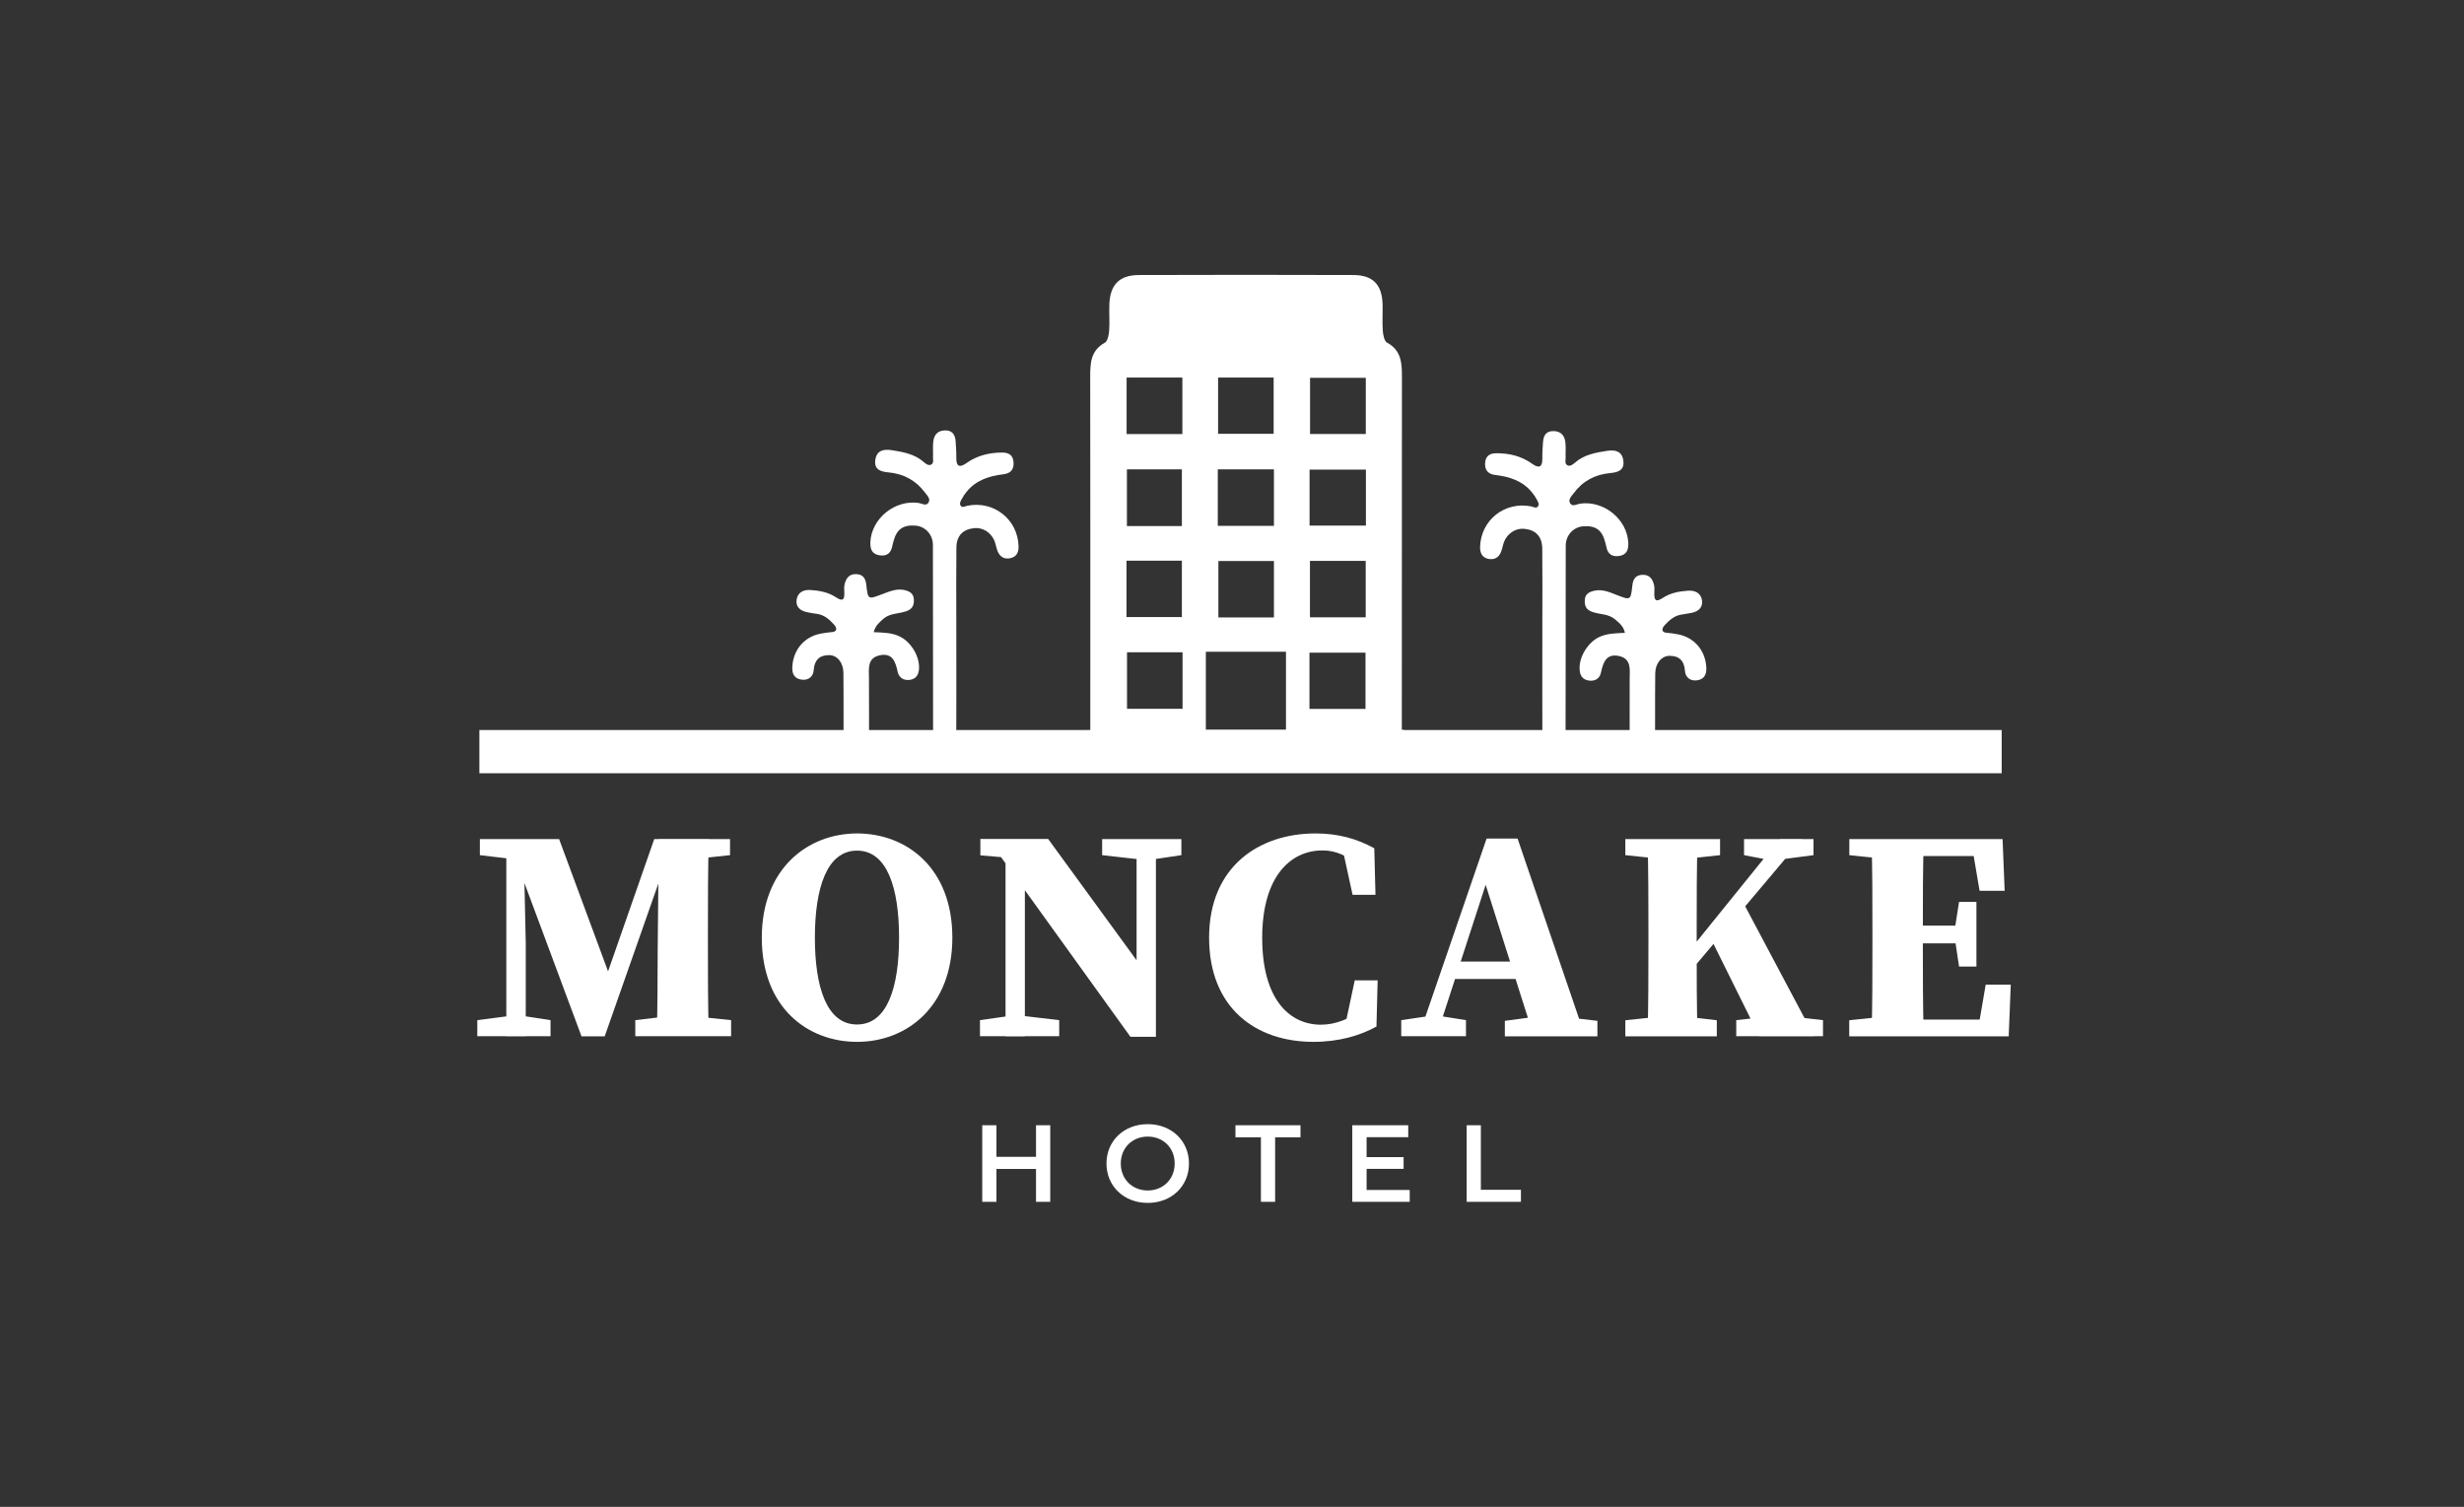 <?xml version="1.0" encoding="utf-8"?>
<!-- Generator: Adobe Illustrator 23.0.0, SVG Export Plug-In . SVG Version: 6.00 Build 0)  -->
<svg version="1.1" id="Capa_1" xmlns="http://www.w3.org/2000/svg" xmlns:xlink="http://www.w3.org/1999/xlink" x="0px" y="0px"
	 viewBox="0 0 2497 1527" style="enable-background:new 0 0 2497 1527;" xml:space="preserve">
<rect x="0" y="0" width="2497" height="1527" fill="#333333" stroke="none"/>
<style type="text/css">
	.st0{fill:#FFFFFF;}
	.st1{clip-path:url(#SVGID_2_);}
	.st2{clip-path:url(#SVGID_4_);}
</style>
<g>
	<g>
		<path class="st0" d="M483.7,1033.8l35.5-4.6h8.7l30,4.6v16.3h-74.2V1033.8z M486.3,850.3h43.5l0.4,20.9h-5l-38.9-4.6V850.3z
			 M513.1,850.3h17.4l2.3,105.4v94.5h-19.7V850.3z M514.9,850.3h51.7l54.8,148.1h-10.1l51.7-148.1H683l-70.2,199.9h-23.5
			L514.9,850.3z M643.8,1033.8l38.9-4.6h14l44.2,4.6v16.3h-97.1V1033.8z M666.5,962.2l1.1-112h50.7c-0.9,31.2-0.9,62.8-0.9,94.3
			v11.3c0,31.8,0,63.4,0.9,94.3h-52.8C666.5,1019,666.3,987.4,666.5,962.2z M691.9,850.3h47.9v16.3l-43.1,4.6h-4.8V850.3z"/>
		<path class="st0" d="M965.1,950.2c0,70.1-46.3,105.6-96.5,105.6c-50.2,0-96.6-34.7-96.6-105.6c0-70.1,46.7-105.6,96.6-105.6
			C918.5,844.6,965.1,879.3,965.1,950.2z M868.5,1038.2c30.6,0,42.6-37.5,42.6-88c0-50.3-12-88.2-42.6-88.2
			c-30.6,0-42.7,38-42.7,88.2C825.8,1000.7,837.9,1038.2,868.5,1038.2z"/>
		<path class="st0" d="M993.1,1033.8l32.4-4.6h8.7l39.2,4.6v16.3h-80.3V1033.8z M1009,861l17.5,8.6l-33-2.8v-16.6h68.7l109.2,149.8
			v50.7h-25.8L1009,861z M1019,850.3l19.6,16.6v183.4H1019V850.3z M1116.9,850.3h80.3v16.3l-30.9,4.6h-8.5l-40.9-4.6V850.3z
			 M1151.8,850.3h19.6v200.5l-19.6-19.6V850.3z"/>
		<path class="st0" d="M1383.1,1021.1v15.6l-20.4,4.5l10.2-47.7h23.2l-1.2,46.8c-16.3,9-37.7,15.5-63.9,15.5
			c-58.6,0-105.7-34.5-105.7-105.6c0-72.1,50.7-105.6,107.8-105.6c23,0,41.5,5.2,59.6,15l1.2,47.2h-23.2l-10.5-48.1l20.4,4.7v16.8
			c-14.5-13.1-26.7-18.4-40.4-18.4c-32.5,0-61.1,26.5-61.1,88.6c0,62,27.4,88,59.6,88C1353.9,1038.4,1368.8,1032.2,1383.1,1021.1z"
			/>
		<path class="st0" d="M1420,1033.8l31.3-4.6h5.4l28.9,4.6v16.3H1420V1033.8z M1506.5,849.8h31.4l68.4,200.3h-52l-51.9-163.4
			l11.4-15.4l-58.1,178.7h-18L1506.5,849.8z M1473.8,974.4h82.2l6.8,17.7h-94.1L1473.8,974.4z M1525,1034.5l34.4-4.6h20.4l39,4.6
			v15.7H1525V1034.5z"/>
		<path class="st0" d="M1647.1,866.6v-16.3h96v16.3l-42.8,4.6h-8.9L1647.1,866.6z M1700.2,1029.3l39.6,4.6v16.3h-92.7v-16.3
			l44.2-4.6H1700.2z M1670.5,944.6c0-31.3,0-63-0.9-94.3h50.7c-0.9,30.7-0.9,62.4-0.9,94.3v13.2c0,29.4,0,61,0.9,92.3h-50.7
			c0.9-30.7,0.9-62.4,0.9-94.3V944.6z M1696.1,983.1l107.4-132.9h22.6l-130,154.2V983.1z M1764.4,910.6l74.1,139.6h-55.6l-50.1-101
			L1764.4,910.6z M1759.5,1033.8l40.9-4.6h7l40,4.6v16.3h-87.9V1033.8z M1767.4,866.6v-16.3h70.4v16.3l-35.2,4.6l-8.9,0.4
			L1767.4,866.6z"/>
		<path class="st0" d="M1874.1,866.6v-16.3h49v20.9h-4.8L1874.1,866.6z M1923,1029.3v20.9h-49v-16.3l44.2-4.6H1923z M1897.5,944.6
			c0-31.3,0-63-0.9-94.3h52.9c-0.9,30.7-0.9,62.4-0.9,94.3v10c0,32.6,0,64.2,0.9,95.6h-52.9c0.9-30.7,0.9-62.4,0.9-94.3V944.6z
			 M1997.2,850.3l22,17.2H1923v-17.2h106.4l2.1,52.4h-25.4L1997.2,850.3z M1990,956h-67V938h67V956z M2037.7,997.8l-2.1,52.4H1923
			v-17h102.3l-22,17l9-52.4H2037.7z M1980.7,943.2l4.6-29.2h17.6v65.5h-17.6l-4.6-30.7V943.2z"/>
	</g>
	<g>
		<path class="st0" d="M1064.3,1140.3v77.6h-14.4v-33.3h-40.1v33.3h-14.4v-77.6h14.4v32h40.1v-32H1064.3z"/>
		<path class="st0" d="M1121.3,1179.1c0-23,17.7-39.9,41.8-39.9s41.8,16.9,41.8,39.9s-17.7,39.9-41.8,39.9
			S1121.3,1202,1121.3,1179.1z M1190.4,1179.1c0-15.9-11.6-27.3-27.3-27.3c-15.6,0-27.3,11.4-27.3,27.3c0,15.9,11.6,27.3,27.3,27.3
			C1178.8,1206.4,1190.4,1194.9,1190.4,1179.1z"/>
		<path class="st0" d="M1277.7,1152.5h-25.7v-12.2h65.9v12.2h-25.7v65.4h-14.4V1152.5z"/>
		<path class="st0" d="M1428.6,1205.8v12.1h-58.2v-77.6h56.7v12.1h-42.2v20.2h37.5v11.9h-37.5v21.4H1428.6z"/>
		<path class="st0" d="M1486.3,1140.3h14.4v65.4h40.6v12.2h-55V1140.3z"/>
	</g>
	<g>
		<defs>
			<rect id="SVGID_1_" x="739.2" y="397.5" width="299.4" height="371.8"/>
		</defs>
		<clipPath id="SVGID_2_">
			<use xlink:href="#SVGID_1_"  style="overflow:visible;"/>
		</clipPath>
		<g class="st1">
			<path class="st0" d="M885.4,640.6c9.3,0.5,18.2,0.4,26.4,4.4c11.8,5.7,21,21.3,19.4,34.1c-0.7,5.5-3.5,9.1-9.4,9.9
				c-6.5,0.8-10.9-2.7-12.1-8.1c-2.2-10.5-5.4-19.6-18.3-16.8c-12.9,2.8-10.8,14-10.8,23.5c0,27.1,0.3,54.1-0.2,81.2
				c-0.1,8.8,2.8,11.9,11.7,11.6c14.6-0.6,29.2-0.4,43.8-0.1c6.6,0.1,9.7-1.7,9.7-9c-0.2-73,0-146-0.2-219
				c0-10.6-7.7-18.7-17.2-19.6c-12.8-1.1-19.5,3.5-22.7,15.7c-0.4,1.7-1,3.4-1.3,5.2c-1.4,7.3-6,10.3-13.1,9.1
				c-7.6-1.2-9.4-6.6-9.1-13.3c1.1-23.9,24.8-43.2,48.9-39.7c3.4,0.5,7.5,3.4,9.9-0.2c2.7-3.9-1.3-7.4-3.5-10.4
				c-9.2-12.4-21.7-19-37-20.4c-7.8-0.7-14.6-2.8-13.3-12.5c1.3-9.8,8.4-11.3,16.7-10c11.6,1.9,23.1,3.8,32.4,12
				c1.9,1.7,4.8,4.1,7.6,2.6c2.9-1.6,1.6-5.1,1.8-7.8c0.2-5-0.3-10,0.2-14.9c0.7-6.6,3.6-11.4,11.2-11.9c7.8-0.5,11,3.9,11.5,10.9
				c0.4,5.7,0.8,11.4,0.7,17c-0.1,9.2,3.8,9.8,10.3,5.2c10.8-7.7,22.9-10.6,36.1-10.7c6.8,0,11,2.6,11.6,9.6
				c0.6,7.1-2.6,11.5-10.1,12.4c-14.5,1.7-27.9,5.9-37.5,17.8c-1.8,2.2-3.4,4.5-4.7,7c-1.1,2.1-2.9,4.7-1.3,7
				c1.8,2.5,4.5,0.6,6.8,0.1c26.8-5.4,51.1,13.8,51.9,41c0.2,6-1.8,10.6-8.1,12.1c-6,1.4-10.5-1-13-6.7c-1.1-2.6-1.6-5.4-2.4-8.1
				c-2.8-10-11.7-16.5-21.4-15.6c-11.4,1.1-18,7.7-18.1,19.7c-0.3,24.2-0.1,48.4-0.1,72.6c0,46.6,0.2,93.3-0.2,139.9
				c-0.1,10.1,2.9,13.9,13.4,13.6c20.6-0.6,41.3-0.5,61.9-0.1c8,0.1,11.1-3,10.5-10.7c-0.3-3.9,0-7.8,0-11.7
				c0-259.6,0-519.2,0-778.7c0-4.3-0.1-8.6,0.1-12.8c0.6-11.9,4.7-15.8,16.6-15.8c41.3-0.1,82.6,0,123.9,0c94.4,0,188.7,0,283.1,0
				c21.3,0,23.6,2.4,23.6,24c0,262.8,0,525.6,0,788.3c0,16.7,0,16.7,16.8,16.7c21,0,42-0.2,63,0.1c7.3,0.1,10.1-2.2,10-9.8
				c-0.2-70.9-0.1-141.7-0.2-212.6c0-7.2-1.5-14.4-6.9-19.7c-11.9-11.5-30.2-5.9-34,10.3c-0.4,1.7-0.5,3.5-1,5.2
				c-2,6.7-6.2,10-13.5,9c-7.8-1.1-8.6-7-8.5-12.7c0.1-24.1,23.5-43.9,47.5-40.4c3.7,0.5,8.6,3.7,10.8-0.2c2.1-3.6-1.2-8.1-3.9-11.5
				c-7.6-9.4-17.4-15.6-29.4-17.7c-3.5-0.6-6.9-1.5-10.4-2.2c-6.9-1.4-11.1-5.2-9.5-12.7c1.5-7,6.4-10,13.3-9.6
				c13.5,0.7,25.7,5.6,36.6,13.1c7.2,5,9.1,3.3,9-4.6c-0.1-6,0-12.1,0.4-18.1c0.3-5.6,3.1-9.7,9.2-9.7c6.2,0,11.4,2.5,12.2,9.4
				c0.7,6.7,0.7,13.5,0.6,20.3c0,6.8,1.1,9.6,8.3,4.7c11-7.4,23.1-12,36.8-12.1c8-0.1,12.6,3.8,13.5,10.7
				c0.9,7.2-4.4,10.7-11.2,11.5c-14.9,1.8-28.4,6.3-37.9,19c-2.5,3.4-6.9,6.8-5,11.1c2.1,4.8,6.9,0.9,10.3,0.7
				c24.5-1.5,46.8,15.8,48.7,38c0.6,7.5-0.8,14.3-9,15.7c-8,1.4-11.9-3.5-13.6-11.4c-2.9-13.6-11.4-20.2-23-18.9
				c-11.9,1.3-17.9,9-17.9,23.5c-0.1,70.1,0.1,140.3-0.2,210.4c0,9.5,3,12.5,12.3,12.1c14.6-0.6,29.2-0.4,43.8-0.1
				c7.1,0.1,10.4-2.5,10.3-9.9c-0.2-29.2,0.1-58.4-0.3-87.6c-0.1-8.2-1.2-16.8-12.2-18.3c-8.7-1.2-14.7,1.5-16.3,10.8
				c-0.5,3.2-0.9,6.3-2.9,9c-3.4,4.5-8,6.1-13.2,4.6c-5.7-1.6-7.3-6.4-7.1-11.7c0.7-19,16.2-34.6,35.4-35.8c1.8-0.1,3.6,0,5.3-0.1
				c5.5-0.3,6.1-2.8,2.8-6.8c-6.2-7.5-13.9-12-23.8-12.6c-5.5-0.3-11-1.4-13.9-6.4c-4.9-8.3,1.5-17.4,12.2-16.9
				c8.9,0.4,17.7,2.3,25.4,7.1c6.8,4.3,9.8,2.6,9.5-5.3c0-1.1,0-2.1,0-3.2c0.2-7.6,1.1-15.1,11.1-14.8c9,0.3,11.9,6.5,11.4,14.8
				c-0.1,2.1,0,4.3,0,6.4c-0.1,6.1,2.6,6.9,7,3.4c7-5.6,15.5-6.9,23.9-8.1c8.2-1.2,15.8,0,17.2,9.6c1.4,9.5-6.1,11.8-13.5,12.8
				c-8.4,1.1-15.9,4.1-22.1,9.7c-2.2,2-5.6,4.6-4.5,7.9c1.3,3.8,5.5,2.1,8.5,2.2c18.7,0.7,32,12.4,33.1,29.5c0.2,2.4,0,5-0.5,7.4
				c-1.3,5.8-4.8,9.8-10.8,10.2c-6.4,0.4-9.6-3.9-10.9-9.7c-1.7-8-3.9-15.3-14.2-15.6c-9.2-0.3-14.7,4-14.8,12.9
				c-0.3,32-0.1,64.1-0.2,96.1c0,5.5,2.8,7.5,8,7.5c7.5-0.1,15-0.3,22.4,0.2c6.4,0.4,12.1,2.7,12.3,10.4c0.3,8.2-4.9,11.2-12.2,11.7
				c-2.8,0.2-5.7,0.2-8.5,0.2c-297.3,0-594.6,0-892,0c-4.3,0-8.5-0.3-12.8-0.5c-6.8-0.4-12.3-2.9-11.8-10.7
				c0.5-7.5,5.5-11.2,13-11.2c8.5-0.1,17.1-0.3,25.6,0c6.3,0.2,9-2.2,9-8.7c-0.2-29.9,0.1-59.8-0.2-89.7c-0.1-10.4-6.4-18-14.6-17.9
				c-9.6,0-14.8,5-15.5,15.1c-0.4,6.4-5,10.5-11.7,9.8c-7-0.7-10.3-5-10-12.5c0.7-18.4,13.1-32.3,31.3-34.6c2.5-0.3,4.9-0.9,7.4-1
				c7.5-0.2,6.8-4.3,3.3-8.1c-4.5-4.9-9.7-9.5-16.9-10.5c-3.5-0.5-7-1-10.5-1.8c-6.8-1.5-11.3-5.5-10.2-12.7
				c1.2-7.6,7.3-10.2,14.3-9.7c8.9,0.6,17.9,2.3,25.4,7.3c8,5.3,8.9,1.4,8.6-5.5c-0.1-2.5-0.3-5.1,0.3-7.5c1.4-6,4.4-10.5,11.5-10.4
				c7.2,0.1,9.8,4.4,10.5,10.9c1.7,15.2,1.7,14.9,16.7,9.2c6.9-2.6,14-5.6,21.7-4c5.1,1.1,9.5,3.3,9.8,9.5c0.3,6-1.5,9.9-7.9,12.1
				c-7.6,2.6-16.3,1.8-23,7.6C891.4,630.6,887.2,633.7,885.4,640.6z M1479.3,410.3c0-118.9,0-237.8,0-356.7c0-13.8,0-13.9-14.2-13.9
				c-123.5,0-247.1,0-370.6,0c-16.6,0-16.6,0-16.6,16.9c0,235.3,0,470.6,0,706c0,2.5,0.2,5,0,7.5c-0.7,7.9,2.8,10.5,10.6,10.5
				c38.8-0.3,77.6-0.3,116.4,0c8.2,0.1,10.4-3.1,10.2-10.7c-0.4-18.9-0.5-37.7,0-56.6c0.4-14.7,3.3-28.3,12.4-41
				c15.1-20.9,39.8-27.5,59.9-21.9c23,6.4,41.4,27.4,42.6,50.5c1,21,0.7,42,0.8,63c0.1,16.5,0,16.5,16,16.5c38.8,0,77.6,0,116.4,0
				c15.9,0,15.9,0,15.9-15.5C1479.3,646.6,1479.3,528.5,1479.3,410.3z M1279.1,16.7c58,0,116,0,174,0c27.6,0,27.6,0,27.5-27.4
				c0-15,0-15-15.5-15c-119.9,0-239.8-0.1-359.8,0.1c-31.6,0-27-4.7-27.3,27.9c-0.1,14.2,0.3,14.4,14.3,14.4
				C1154.5,16.7,1216.8,16.7,1279.1,16.7z M1237.6,739.2c0,12.8,0,22.8,0,32.7c0,4.9,1.3,8.4,7.1,8.3c18.5,0,37,0,55.4,0
				c4.8,0,7.3-2.2,7.1-7.1c-1-23.7,2.1-47.5-2.1-71.2c-3.7-20.4-17.2-28-32.2-30c-13.9-1.9-29.5,12.5-33.4,28.7
				C1236.2,714.4,1238.1,728.3,1237.6,739.2z"/>
		</g>
	</g>
	<g>
		<defs>
			
				<rect id="SVGID_3_" x="1493.8" y="398.3" transform="matrix(-1 -4.489221e-11 4.489221e-11 -1 3286.968 1168.383)" width="299.4" height="371.8"/>
		</defs>
		<clipPath id="SVGID_4_">
			<use xlink:href="#SVGID_3_"  style="overflow:visible;"/>
		</clipPath>
		<g class="st2">
			<path class="st0" d="M1636.9,627.8c-6.7-5.8-15.4-5-23-7.6c-6.4-2.1-8.2-6.1-7.9-12.1c0.3-6.3,4.7-8.4,9.8-9.5
				c7.7-1.7,14.9,1.3,21.7,4c15,5.8,15,6.1,16.7-9.2c0.7-6.5,3.3-10.8,10.5-10.9c7.1-0.1,10.1,4.4,11.5,10.4c0.6,2.4,0.3,5,0.3,7.5
				c-0.2,6.8,0.6,10.8,8.6,5.5c7.5-5,16.5-6.7,25.4-7.3c7-0.5,13.1,2.1,14.3,9.7c1.1,7.1-3.5,11.2-10.2,12.7
				c-3.5,0.7-7,1.3-10.5,1.8c-7.2,1-12.3,5.6-16.9,10.5c-3.5,3.7-4.2,7.9,3.3,8.1c2.5,0.1,4.9,0.6,7.4,1
				c18.2,2.3,30.6,16.2,31.3,34.6c0.3,7.5-3.1,11.8-10,12.5c-6.7,0.7-11.3-3.4-11.7-9.8c-0.7-10.1-5.8-15.1-15.5-15.1
				c-8.2,0-14.5,7.6-14.6,17.9c-0.3,29.9,0,59.8-0.2,89.7c0,6.5,2.7,8.9,9,8.7c8.5-0.2,17.1-0.1,25.6,0c7.5,0.1,12.5,3.8,13,11.2
				c0.5,7.8-5,10.3-11.8,10.7c-4.3,0.2-8.5,0.5-12.8,0.5c-297.3,0-594.6,0-892,0c-2.8,0-5.7,0-8.5-0.2c-7.3-0.5-12.5-3.5-12.2-11.7
				c0.3-7.8,5.9-10.1,12.3-10.4c7.5-0.4,14.9-0.2,22.4-0.2c5.2,0.1,8-2,8-7.5c0-32,0.2-64.1-0.2-96.1c-0.1-9-5.6-13.2-14.8-12.9
				c-10.3,0.3-12.5,7.5-14.2,15.6c-1.2,5.8-4.5,10.1-10.9,9.7c-6-0.4-9.5-4.4-10.8-10.2c-0.5-2.4-0.7-4.9-0.5-7.4
				c1.1-17,14.4-28.7,33.1-29.5c3-0.1,7.2,1.5,8.5-2.2c1.1-3.3-2.3-5.9-4.5-7.9c-6.2-5.6-13.7-8.6-22.1-9.7
				c-7.4-1-14.9-3.3-13.5-12.8c1.4-9.6,9-10.8,17.2-9.6c8.5,1.2,16.9,2.5,23.9,8.1c4.4,3.5,7.1,2.6,7-3.4c0-2.1,0.2-4.3,0-6.4
				c-0.5-8.3,2.4-14.4,11.4-14.8c10-0.4,10.9,7.2,11.1,14.8c0,1.1,0.1,2.1,0,3.2c-0.3,8,2.7,9.6,9.5,5.3c7.7-4.9,16.5-6.7,25.4-7.1
				c10.6-0.5,17.1,8.6,12.2,16.9c-3,5-8.4,6.1-13.9,6.4c-9.8,0.5-17.6,5.1-23.8,12.6c-3.2,3.9-2.6,6.4,2.8,6.8
				c1.8,0.1,3.6,0,5.3,0.1c19.2,1.3,34.7,16.8,35.4,35.8c0.2,5.4-1.4,10.1-7.1,11.7c-5.2,1.5-9.9-0.1-13.2-4.6c-2-2.7-2.3-5.9-2.9-9
				c-1.5-9.3-7.6-12-16.3-10.8c-11,1.5-12.1,10.1-12.2,18.3c-0.4,29.2,0,58.4-0.3,87.6c-0.1,7.5,3.2,10,10.3,9.9
				c14.6-0.2,29.2-0.5,43.8,0.1c9.3,0.4,12.3-2.6,12.3-12.1c-0.3-70.1-0.2-140.3-0.2-210.4c0-14.5-6-22.2-17.9-23.5
				c-11.6-1.3-20.1,5.2-23,18.9c-1.7,8-5.6,12.9-13.6,11.4c-8.2-1.5-9.6-8.2-9-15.7c1.9-22.2,24.2-39.5,48.7-38
				c3.4,0.2,8.2,4.2,10.3-0.7c1.8-4.3-2.5-7.7-5-11.1c-9.5-12.6-23-17.2-37.9-19c-6.8-0.8-12.1-4.4-11.2-11.5
				c0.9-6.8,5.5-10.8,13.5-10.7c13.7,0.1,25.8,4.7,36.8,12.1c7.2,4.9,8.3,2.1,8.3-4.7c0-6.8-0.1-13.6,0.6-20.3
				c0.8-6.9,6-9.4,12.2-9.4c6.1,0,8.8,4.1,9.2,9.7c0.4,6,0.5,12.1,0.4,18.1c-0.1,7.9,1.8,9.6,9,4.6c10.9-7.5,23.1-12.5,36.6-13.1
				c6.9-0.3,11.8,2.7,13.3,9.6c1.6,7.5-2.5,11.3-9.5,12.7c-3.5,0.7-6.9,1.6-10.4,2.2c-12.1,2.1-21.8,8.2-29.4,17.7
				c-2.7,3.3-5.9,7.8-3.9,11.5c2.2,3.8,7.1,0.7,10.8,0.2c24-3.5,47.4,16.3,47.5,40.4c0,5.7-0.8,11.6-8.5,12.7
				c-7.3,1-11.5-2.3-13.5-9c-0.5-1.7-0.6-3.5-1-5.2c-3.8-16.2-22-21.8-34-10.3c-5.4,5.2-6.8,12.4-6.9,19.7
				c-0.1,70.9,0,141.7-0.2,212.6c0,7.6,2.8,9.9,10,9.8c21-0.3,42-0.1,63-0.1c16.7,0,16.8,0,16.8-16.7c0-262.8,0-525.6,0-788.3
				c0-21.6,2.3-24,23.6-24c94.4,0,188.7,0,283.1,0c41.3,0,82.6,0,123.9,0c11.9,0,15.9,4,16.6,15.8c0.2,4.3,0.1,8.5,0.1,12.8
				c0,259.6,0,519.2,0,778.7c0,3.9,0.3,7.9,0,11.7c-0.6,7.7,2.5,10.8,10.5,10.7c20.6-0.4,41.3-0.6,61.9,0.1
				c10.4,0.3,13.4-3.5,13.4-13.6c-0.4-46.6-0.2-93.3-0.2-139.9c0-24.2,0.2-48.4-0.1-72.6c-0.2-12-6.7-18.6-18.1-19.7
				c-9.7-0.9-18.6,5.6-21.4,15.6c-0.8,2.7-1.3,5.5-2.4,8.1c-2.4,5.7-7,8-13,6.7c-6.2-1.5-8.2-6.1-8.1-12.1c0.8-27.2,25-46.4,51.9-41
				c2.4,0.5,5,2.4,6.8-0.1c1.7-2.3-0.2-4.8-1.3-7c-1.3-2.5-2.9-4.8-4.7-7c-9.6-11.9-23-16.1-37.5-17.8c-7.5-0.9-10.6-5.3-10.1-12.4
				c0.6-6.9,4.7-9.6,11.6-9.6c13.1,0,25.2,2.9,36.1,10.7c6.4,4.6,10.4,4,10.3-5.2c-0.1-5.7,0.3-11.4,0.7-17
				c0.5-7,3.6-11.4,11.5-10.9c7.5,0.5,10.5,5.3,11.2,11.9c0.5,4.9,0,10,0.2,14.9c0.1,2.7-1.2,6.3,1.8,7.8c2.8,1.5,5.6-0.9,7.6-2.6
				c9.3-8.2,20.9-10.2,32.4-12c8.3-1.3,15.4,0.1,16.7,10c1.3,9.7-5.5,11.8-13.3,12.5c-15.3,1.4-27.8,8-37,20.4
				c-2.2,3-6.1,6.4-3.5,10.4c2.4,3.6,6.5,0.7,9.9,0.2c24.1-3.5,47.8,15.8,48.9,39.7c0.3,6.8-1.5,12.1-9.1,13.3
				c-7.1,1.1-11.7-1.8-13.1-9.1c-0.3-1.7-0.9-3.4-1.3-5.2c-3.2-12.2-9.9-16.8-22.7-15.7c-9.5,0.9-17.2,9-17.2,19.6
				c-0.1,73,0,146-0.2,219c0,7.3,3.1,9.1,9.7,9c14.6-0.3,29.2-0.5,43.8,0.1c8.8,0.3,11.8-2.8,11.7-11.6c-0.4-27.1-0.1-54.1-0.2-81.2
				c0-9.5,2.1-20.7-10.8-23.5c-12.8-2.8-16.1,6.4-18.3,16.8c-1.1,5.5-5.6,9-12.1,8.1c-5.9-0.8-8.8-4.4-9.4-9.9
				c-1.6-12.7,7.6-28.3,19.4-34.1c8.3-4,17.1-3.9,26.4-4.4C1645.2,634.5,1641,631.4,1636.9,627.8z M1053.1,765.6
				c0,15.5,0,15.5,15.9,15.5c38.8,0,77.6,0,116.4,0c16,0,15.9,0,16-16.5c0.1-21-0.2-42,0.8-63c1.1-23.1,19.6-44.1,42.6-50.5
				c20.1-5.6,44.8,1,59.9,21.9c9.2,12.7,12.1,26.3,12.4,41c0.5,18.9,0.4,37.7,0,56.6c-0.2,7.6,2.1,10.8,10.2,10.7
				c38.8-0.3,77.6-0.3,116.4,0c7.8,0.1,11.3-2.6,10.6-10.5c-0.2-2.5,0-5,0-7.5c0-235.3,0-470.6,0-706c0-16.9,0-16.9-16.6-16.9
				c-123.5,0-247.1,0-370.6,0c-14.1,0-14.2,0-14.2,13.9c0,118.9,0,237.8,0,356.7C1053.1,529.2,1053.1,647.4,1053.1,765.6z
				 M1440.1,17.4c14,0,14.4-0.3,14.3-14.4c-0.3-32.6,4.3-27.9-27.3-27.9c-119.9-0.2-239.8-0.1-359.8-0.1c-15.4,0-15.4,0-15.5,15
				c-0.1,27.4-0.1,27.4,27.5,27.4c58,0,116,0,174,0C1315.6,17.5,1377.9,17.5,1440.1,17.4z M1292.8,701.5
				c-3.9-16.2-19.4-30.6-33.4-28.7c-15,2-28.5,9.6-32.2,30c-4.2,23.7-1.1,47.5-2.1,71.2c-0.2,4.9,2.3,7.1,7.1,7.1
				c18.5,0,37,0,55.4,0c5.8,0,7.1-3.5,7.1-8.3c-0.1-9.9,0-19.9,0-32.7C1294.2,729.1,1296.1,715.2,1292.8,701.5z"/>
		</g>
	</g>
	<g>
		<g>
			<path class="st0" d="M1428.4,740.8c-1.7,0-3.5-0.5-7.8-1.3c0-8.1,0-15.1,0-22.2c0-111.6,0-223.2,0.1-334.8
				c0-14.1-0.3-27.3-15.1-35.3c-2.8-1.5-4-7.9-4.3-12.2c-0.6-8.9,0-17.8-0.2-26.7c-0.6-19.9-9.8-29.6-29.8-29.6
				c-72.4-0.3-144.8-0.2-217.2,0c-19.8,0.1-29.1,9.8-29.9,29.7c-0.3,8.9,0.4,17.8-0.2,26.7c-0.3,4.3-1.5,10.6-4.4,12.2
				c-14.7,8.2-14.8,21.3-14.8,35.4c0.2,112.2,0.1,224.4,0.1,336.5c0,6.8,0,13.7,0,20.8c-8.7,0.5-15.3-0.6-20.2,1.7
				c-4.6,2.2-9.9,7.9-10.2,12.4c-0.2,4.4,4.6,10.4,8.9,13.4c3.3,2.3,9.1,1.6,13.8,1.6c110.4,0.1,220.8,0,331.2,0.1
				c10.4,0,22.2,0.4,22.8-13.5C1451.9,740.1,1439.3,740.9,1428.4,740.8z M1291,475.6c0,19.3,0,37.8,0,57.3c-19.1,0-37.1,0-56.9,0
				c0-19.9,0-38,0-57.3C1253.2,475.6,1271.7,475.6,1291,475.6z M1234.4,439.6c0-19.1,0-37.6,0-57c18.8,0,36.8,0,56.3,0
				c0,18.7,0,37.1,0,57C1272.2,439.6,1253.8,439.6,1234.4,439.6z M1234.7,568.5c18.3,0,36.7,0,56.3,0c0,19.1,0,37.6,0,57.2
				c-18.9,0-36.9,0-56.3,0C1234.7,606.9,1234.7,588.4,1234.7,568.5z M1327.6,382.9c18.1,0,36.5,0,56.5,0c0,19.5,0,37.7,0,56.9
				c-19,0-37,0-56.5,0C1327.6,421.2,1327.6,402.8,1327.6,382.9z M1141.7,382.6c18.7,0,36.8,0,56.5,0c0,19.8,0,38,0,57.3
				c-19,0-37.1,0-56.5,0C1141.7,420.7,1141.7,402.1,1141.7,382.6z M1197.7,475.6c0,18.5,0,37.1,0,57.5c-19,0-36.6,0-55.7,0
				c0-19.1,0-37.6,0-57.5C1160,475.6,1178.1,475.6,1197.7,475.6z M1141.6,568.2c18.7,0,36.6,0,56.1,0c0,18.6,0,37.1,0,57.1
				c-18.2,0-36.6,0-56.1,0C1141.6,606.3,1141.6,587.8,1141.6,568.2z M1198.4,718.3c-18.7,0-36.7,0-56.3,0c0-18.6,0-37.4,0-57.3
				c18.5,0,36.5,0,56.3,0C1198.4,680.9,1198.4,699,1198.4,718.3z M1303.2,739.5c-26.5,0-53.4,0-81.2,0c0-26.3,0-52.5,0-79
				c27.6,0,53.6,0,81.2,0C1303.2,686.7,1303.2,712.4,1303.2,739.5z M1383.8,718.4c-18.6,0-36.7,0-56.8,0c0-19.3,0-37.4,0-57
				c18.6,0,37.1,0,56.8,0C1383.8,680.3,1383.8,698.8,1383.8,718.4z M1384,625.6c-19.1,0-37.1,0-56.5,0c0-18.9,0-37.4,0-57.2
				c18.4,0,36.9,0,56.5,0C1384,587.6,1384,606.1,1384,625.6z M1384.2,532.6c-19.3,0-37.8,0-57.1,0c0-19,0-37.1,0-56.7
				c18.4,0,36.8,0,57.1,0C1384.2,495.1,1384.2,513.2,1384.2,532.6z"/>
		</g>
	</g>
	<g>
		<rect x="485.8" y="739.8" class="st0" width="1542.7" height="43.8"/>
	</g>
</g>
</svg>
